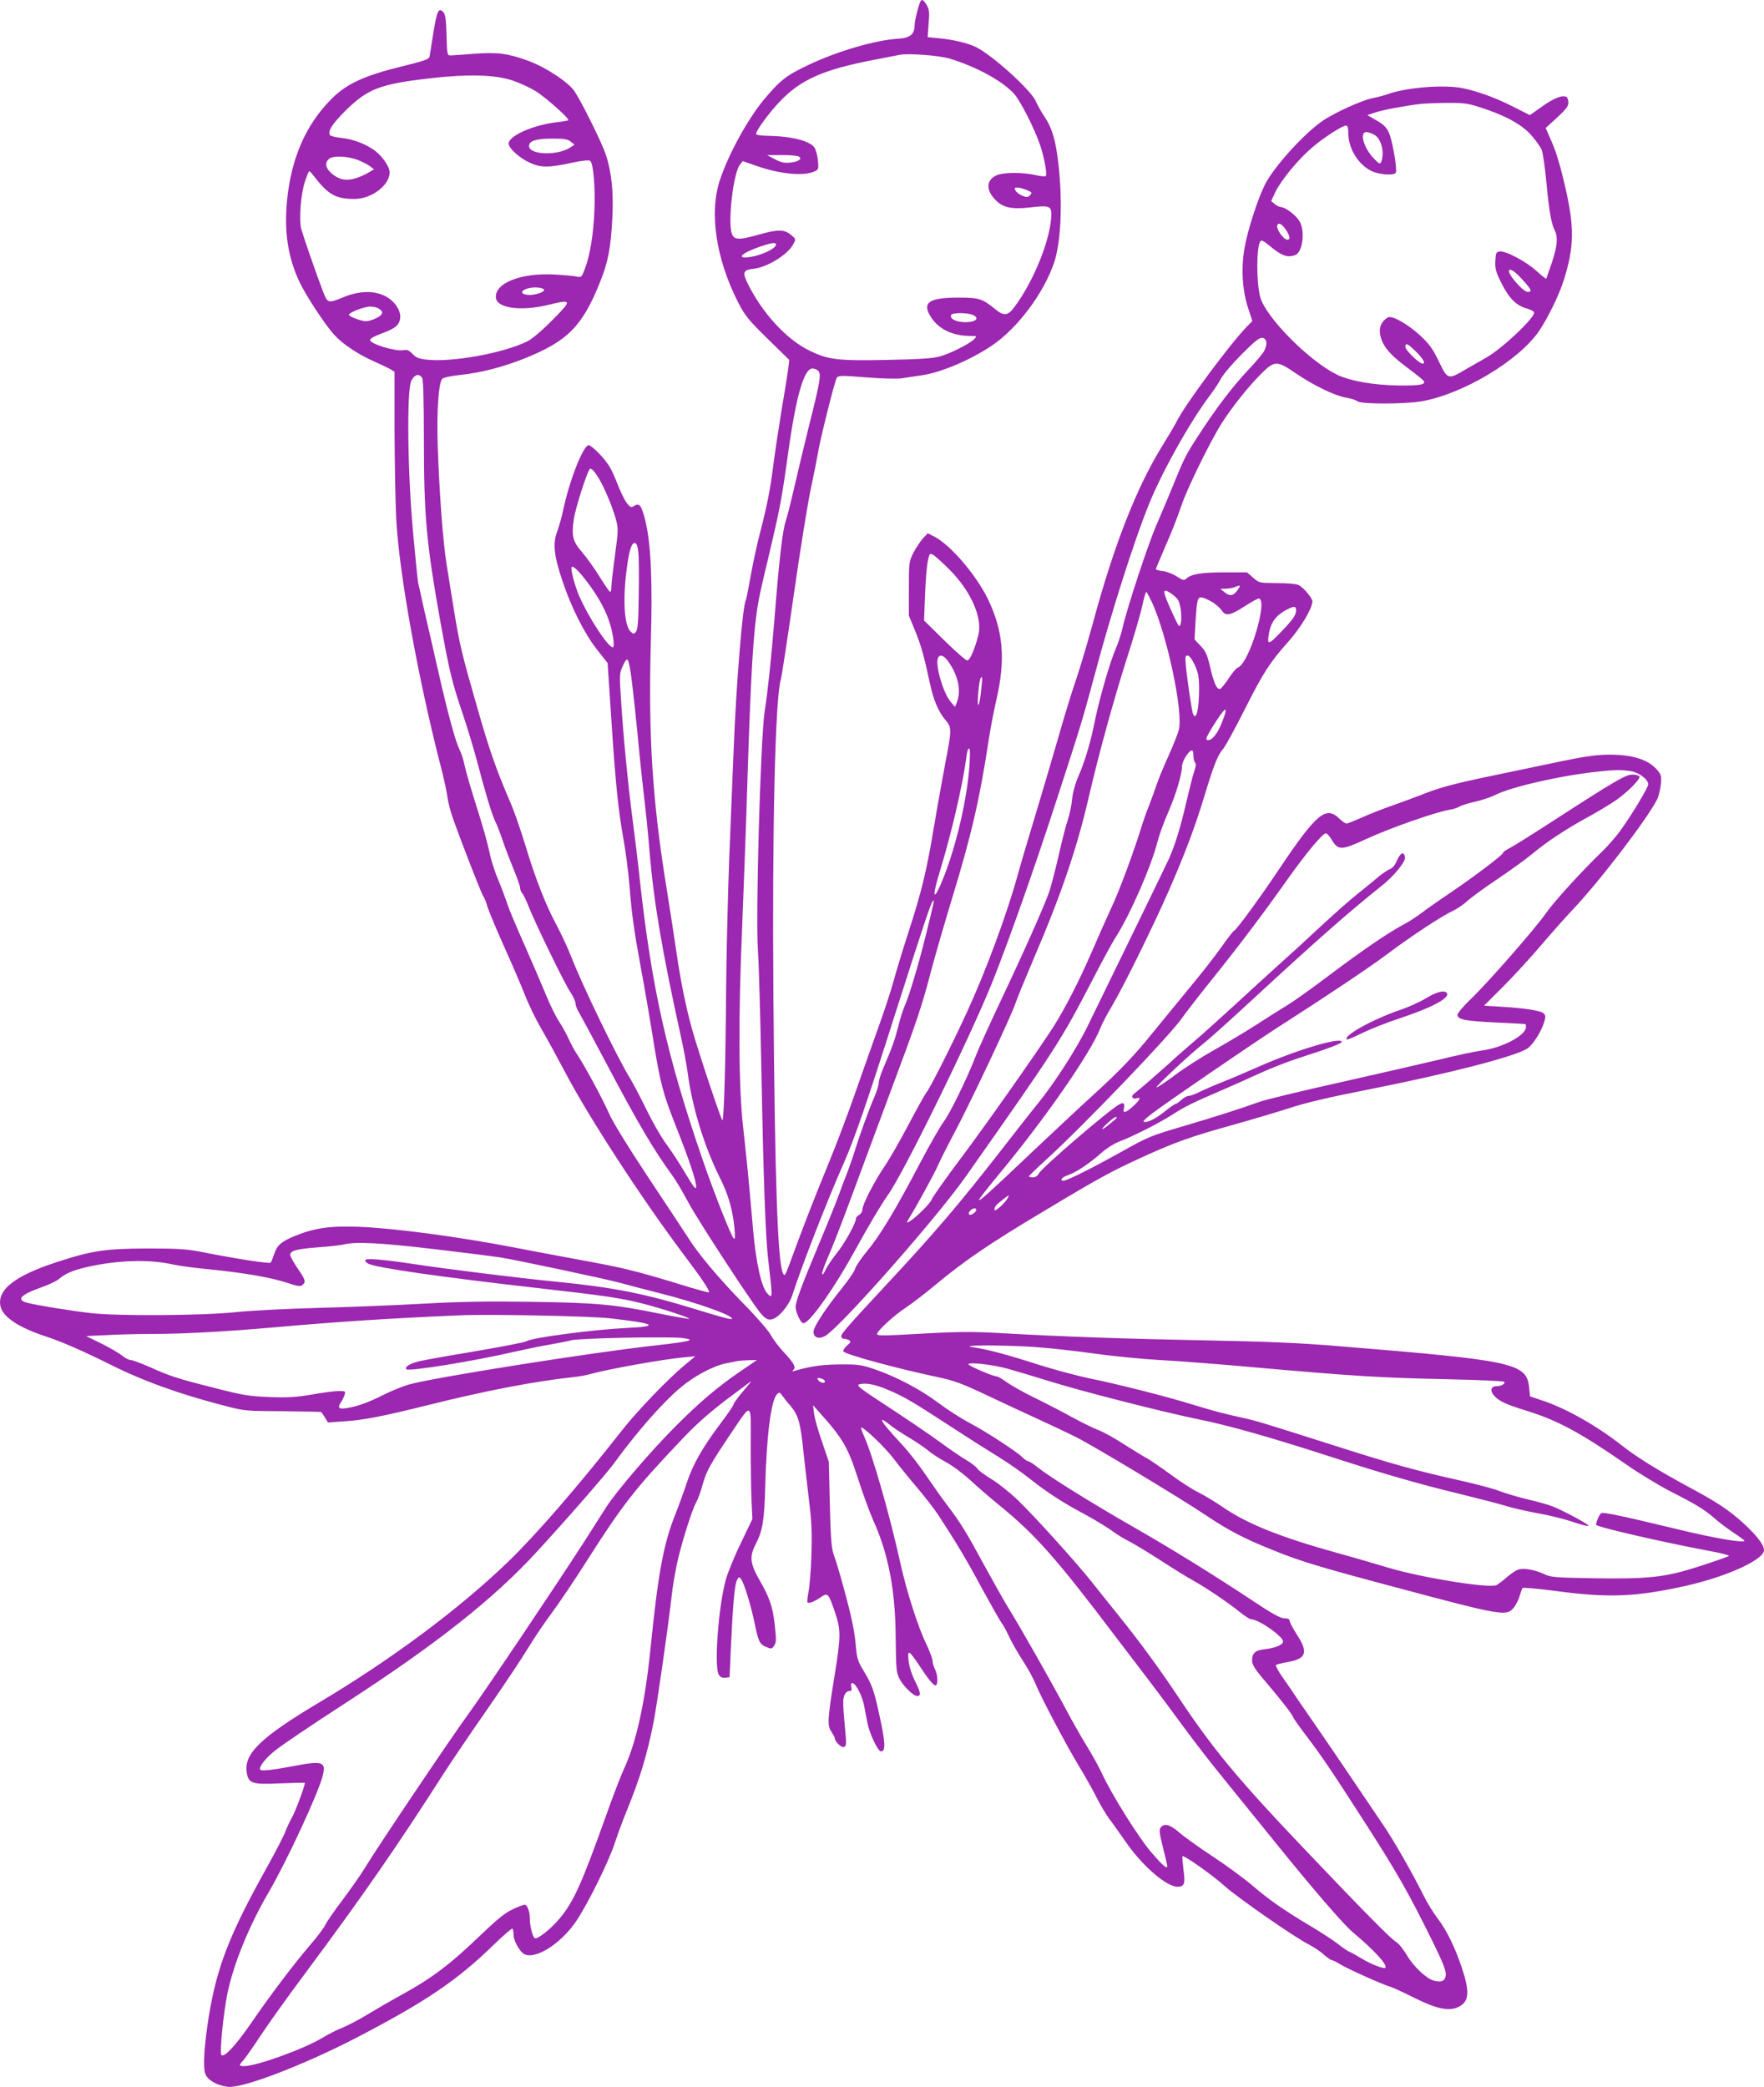 <?xml version="1.0" standalone="no"?>
<!DOCTYPE svg PUBLIC "-//W3C//DTD SVG 20010904//EN"
 "http://www.w3.org/TR/2001/REC-SVG-20010904/DTD/svg10.dtd">
<svg version="1.0" xmlns="http://www.w3.org/2000/svg"
 width="1082pt" height="1280pt" viewBox="0 0 1082 1280"
 preserveAspectRatio="xMidYMid meet">
<g transform="translate(0,1280) scale(0.1,-0.1)"
fill="#9c27b0" stroke="none">
<path d="M5647 12793 c-12 -20 -37 -120 -37 -149 0 -53 -28 -77 -96 -81 -143
-8 -379 -77 -559 -163 -132 -63 -168 -91 -267 -208 -100 -120 -218 -334 -272
-495 -67 -200 -25 -484 112 -752 41 -80 61 -105 179 -221 l134 -131 -6 -54
c-4 -30 -22 -144 -41 -254 -18 -110 -40 -256 -49 -325 -20 -159 -38 -252 -80
-415 -19 -71 -46 -195 -60 -274 -14 -80 -28 -148 -30 -151 -20 -32 -59 -512
-75 -915 -6 -148 -18 -448 -27 -665 -8 -217 -17 -573 -19 -790 -3 -455 -13
-820 -23 -820 -7 0 -146 416 -185 555 -38 135 -72 303 -96 470 -12 83 -39 258
-60 390 -88 536 -114 943 -98 1515 11 371 1 599 -32 740 -24 100 -37 118 -70
98 -19 -12 -24 -10 -45 17 -13 16 -41 73 -62 128 -31 79 -49 110 -96 163 -32
35 -67 64 -76 64 -33 0 -117 -212 -156 -395 -9 -44 -26 -104 -37 -133 -28 -74
-21 -147 31 -302 55 -166 137 -328 215 -426 l63 -80 22 -334 c26 -399 43 -569
76 -750 13 -74 29 -196 35 -270 16 -194 26 -268 70 -510 22 -118 56 -314 75
-435 45 -279 61 -341 142 -544 82 -208 123 -331 123 -367 0 -23 -13 -8 -65 79
-35 60 -89 142 -120 184 -31 42 -84 135 -119 207 -35 72 -80 158 -100 191 -82
134 -293 570 -363 750 -19 49 -59 135 -88 190 -68 126 -130 284 -194 496 -28
91 -67 204 -87 250 -90 209 -130 322 -205 584 -96 334 -110 392 -144 600 -14
88 -34 214 -45 280 -23 138 -46 455 -55 730 -7 211 5 390 28 412 8 8 53 18
111 24 121 12 261 48 391 100 266 106 357 198 465 468 50 123 67 211 76 397 8
157 -5 279 -39 383 -23 72 -146 319 -192 390 -39 58 -179 150 -290 190 -121
44 -188 52 -330 41 -66 -5 -130 -10 -141 -10 -21 0 -22 5 -25 125 -3 102 -7
127 -21 142 -28 28 -38 6 -60 -129 -10 -67 -21 -132 -23 -144 -4 -18 -28 -26
-177 -63 -224 -55 -332 -105 -424 -197 -159 -159 -249 -366 -274 -630 -17
-186 6 -340 75 -489 38 -82 154 -260 214 -327 51 -57 150 -123 251 -167 41
-18 85 -39 98 -47 l22 -14 0 -358 c1 -196 5 -438 10 -537 16 -333 136 -997
280 -1550 15 -60 31 -133 34 -161 4 -28 17 -82 30 -120 51 -146 176 -468 190
-489 8 -12 20 -41 26 -65 7 -24 52 -133 101 -242 49 -108 107 -244 129 -300
22 -57 67 -150 101 -208 34 -58 100 -179 148 -270 145 -275 466 -769 726
-1115 114 -151 161 -222 153 -230 -2 -2 -85 20 -183 51 -273 83 -344 100 -612
149 -137 25 -315 59 -398 75 -341 66 -741 119 -955 127 -178 7 -274 -8 -396
-58 -81 -34 -106 -57 -124 -114 -7 -22 -16 -44 -20 -48 -7 -8 -218 25 -425 66
-94 18 -143 21 -335 21 -252 -1 -335 -13 -544 -81 -267 -86 -378 -174 -352
-277 16 -64 114 -128 276 -181 95 -31 228 -89 391 -170 202 -102 435 -186 709
-256 122 -32 130 -32 357 -33 127 -1 233 -3 235 -6 2 -3 12 -18 22 -34 l18
-29 98 7 c118 7 235 30 525 102 349 87 648 144 880 169 33 3 83 12 110 20 113
31 440 89 565 101 l75 7 -65 -54 c-101 -83 -293 -283 -383 -398 -268 -342
-531 -645 -700 -808 -299 -288 -709 -594 -1151 -858 -370 -220 -474 -321 -452
-439 12 -63 34 -70 207 -62 82 3 149 5 149 3 0 -20 -57 -173 -79 -212 -15 -27
-33 -66 -40 -85 -6 -19 -58 -121 -116 -225 -229 -411 -305 -607 -355 -915 -28
-176 -36 -311 -20 -350 16 -37 72 -69 138 -77 89 -10 456 130 780 297 430 223
624 354 848 572 61 59 114 105 117 101 4 -3 7 -20 7 -37 0 -33 31 -92 58 -114
63 -49 231 54 329 201 71 107 195 358 233 472 18 55 53 150 78 210 78 192 122
337 161 535 21 107 91 594 111 775 6 55 21 142 32 194 24 115 93 335 118 378
10 17 28 65 39 106 23 85 46 126 171 312 136 201 126 207 125 -73 0 -130 2
-284 5 -342 l5 -105 -72 -150 c-40 -82 -81 -184 -92 -225 -45 -168 -71 -527
-43 -578 10 -17 21 -22 40 -20 l27 3 7 160 c13 282 24 410 38 434 12 24 13 24
27 5 18 -25 61 -165 83 -274 22 -107 30 -124 71 -140 28 -12 33 -12 45 5 16
22 17 34 5 140 -12 104 -32 161 -92 265 -58 101 -63 144 -25 218 45 88 54 146
60 367 8 303 36 520 72 555 14 14 17 13 32 -8 9 -13 31 -41 49 -61 50 -59 63
-103 82 -291 6 -58 21 -184 32 -280 18 -142 20 -207 16 -345 -3 -93 -11 -196
-18 -228 -6 -31 -9 -60 -6 -63 8 -9 41 4 81 31 44 30 47 26 87 -90 37 -109 37
-148 0 -378 -45 -278 -48 -319 -22 -355 11 -17 21 -34 21 -40 0 -21 41 -61 57
-55 13 5 15 18 9 82 -17 185 -17 207 -7 234 6 16 18 27 29 27 15 0 18 5 14 26
-4 20 -1 25 9 22 22 -7 57 -78 69 -136 5 -28 15 -76 20 -105 13 -68 65 -177
84 -177 31 0 27 58 -16 250 -28 126 -41 162 -90 243 -38 62 -42 76 -50 169 -9
94 -31 192 -93 413 -14 50 -33 110 -42 135 -13 36 -18 98 -23 305 l-6 260 -42
124 c-24 68 -46 146 -49 174 l-6 50 39 -44 c143 -159 175 -214 236 -404 28
-88 71 -205 95 -260 93 -206 135 -427 137 -720 2 -193 4 -213 24 -251 23 -44
84 -104 107 -104 26 0 24 17 -11 88 -22 44 -37 92 -41 128 -8 72 1 68 69 -34
60 -91 88 -123 99 -116 14 8 10 66 -6 98 -8 15 -15 39 -15 51 0 13 -18 61 -40
107 -48 98 -118 317 -154 478 -68 308 -172 672 -226 793 -12 27 -20 50 -18 52
10 10 147 -120 201 -192 34 -45 100 -126 146 -180 46 -54 102 -127 126 -163
114 -175 171 -270 265 -445 57 -104 112 -201 122 -215 11 -14 32 -52 47 -85
15 -33 53 -100 85 -149 32 -49 66 -112 77 -140 30 -76 182 -365 264 -501 40
-66 91 -156 113 -201 22 -44 56 -100 74 -125 19 -24 62 -85 96 -134 103 -152
255 -285 325 -285 42 0 48 19 36 105 -5 42 -8 79 -6 82 9 8 184 -115 259 -183
79 -71 430 -315 516 -358 29 -15 70 -42 91 -61 21 -19 44 -35 50 -35 6 0 30
-12 52 -26 42 -26 264 -126 309 -138 14 -4 79 -34 145 -67 138 -69 215 -85
273 -55 64 33 68 91 18 241 -43 128 -95 233 -151 305 -23 30 -62 93 -85 140
-68 136 -176 325 -239 419 -130 193 -399 590 -439 646 -23 33 -65 94 -93 135
-27 41 -70 104 -95 139 -25 35 -41 67 -37 71 4 4 37 12 72 18 114 20 127 59
56 168 -24 38 -45 76 -45 85 0 10 -10 15 -32 15 -25 1 -73 27 -190 105 -252
167 -498 319 -741 458 -253 145 -507 303 -581 362 -27 22 -54 39 -61 39 -6 0
-20 10 -31 21 -29 32 -230 163 -330 215 -49 26 -132 79 -184 118 -111 84 -259
162 -391 208 -86 29 -104 32 -214 31 -107 0 -182 -11 -280 -39 -16 -5 -18 -4
-8 6 16 18 3 41 -64 113 -29 32 -63 77 -75 100 -11 23 -86 110 -167 192 -155
159 -282 310 -346 414 -22 34 -132 201 -244 369 -120 181 -216 338 -235 383
-36 84 -153 300 -198 366 -15 23 -37 64 -49 90 -11 26 -38 76 -60 109 -22 34
-59 110 -83 170 -25 60 -83 196 -130 302 -48 107 -94 217 -103 245 -9 29 -33
93 -54 144 -22 51 -46 125 -54 165 -18 82 -37 150 -101 353 -24 77 -49 165
-55 195 -6 30 -19 71 -29 90 -26 52 -72 220 -129 471 -28 123 -67 294 -87 379
-19 85 -37 165 -39 176 -3 12 -17 149 -31 305 -34 366 -40 869 -12 932 19 41
50 50 68 18 6 -13 10 -146 10 -364 0 -481 15 -645 100 -1123 57 -314 72 -377
139 -574 27 -80 65 -206 85 -280 49 -189 94 -338 112 -373 9 -16 31 -73 49
-126 18 -53 50 -134 69 -181 20 -47 36 -94 36 -104 0 -11 6 -27 14 -35 8 -9
26 -47 41 -86 41 -103 218 -467 254 -520 17 -25 31 -56 31 -68 0 -12 10 -38
22 -57 11 -19 82 -150 156 -290 206 -390 300 -550 422 -717 17 -23 59 -95 94
-160 55 -103 376 -595 438 -672 37 -46 59 -53 96 -31 39 24 87 89 102 138 50
158 214 581 311 799 71 160 143 370 335 973 160 502 203 630 216 645 11 12 10
5 -42 -205 -45 -182 -103 -377 -131 -439 -11 -25 -29 -82 -40 -128 -20 -79
-35 -122 -93 -258 -14 -33 -26 -71 -26 -85 0 -14 -12 -52 -26 -85 -33 -76 -88
-226 -120 -330 -14 -44 -34 -102 -45 -130 -11 -27 -34 -88 -51 -135 -17 -47
-72 -184 -123 -305 -108 -258 -145 -357 -145 -391 0 -14 9 -43 20 -65 18 -33
23 -38 39 -29 46 24 185 224 297 427 95 173 168 295 209 353 98 136 511 980
644 1313 96 240 259 701 389 1102 150 461 162 499 236 775 101 379 239 813
331 1042 81 203 260 521 380 678 23 30 52 75 65 99 12 24 69 91 126 148 80 80
109 104 127 101 28 -4 33 -37 12 -79 -10 -18 -54 -71 -99 -118 -95 -101 -193
-229 -302 -397 -80 -122 -89 -140 -162 -319 -22 -55 -65 -156 -95 -226 -53
-120 -181 -507 -212 -641 -8 -36 -26 -91 -40 -123 -34 -76 -100 -304 -126
-430 -27 -139 -63 -261 -103 -352 -21 -49 -36 -103 -40 -144 -3 -37 -15 -92
-25 -122 -11 -31 -36 -128 -56 -217 -20 -88 -47 -191 -59 -228 -31 -88 -149
-355 -302 -678 -68 -144 -134 -290 -147 -325 -50 -131 -158 -353 -196 -404
-22 -29 -88 -144 -147 -256 -147 -281 -244 -443 -324 -539 -37 -45 -70 -94
-74 -108 -3 -15 -40 -70 -82 -122 -100 -124 -174 -237 -174 -266 0 -38 34 -49
75 -24 98 61 680 721 858 974 557 791 583 832 773 1197 62 121 129 244 149
274 88 138 218 436 255 584 11 42 40 123 66 181 46 106 84 231 84 280 0 29 37
91 58 98 8 2 12 -8 12 -30 0 -19 5 -39 10 -44 7 -7 6 -23 -4 -51 -8 -22 -30
-110 -50 -195 -36 -155 -66 -252 -104 -340 -18 -40 -251 -519 -498 -1025 -71
-146 -206 -355 -311 -484 -38 -46 -137 -173 -221 -281 -259 -333 -407 -506
-707 -828 -240 -258 -275 -298 -275 -315 0 -8 8 -15 18 -15 9 0 23 -4 31 -9
11 -7 9 -14 -14 -33 -16 -14 -25 -30 -22 -35 12 -19 324 -104 575 -157 106
-23 149 -38 305 -112 100 -47 245 -115 322 -150 77 -35 176 -82 220 -104 101
-49 653 -382 800 -481 137 -92 234 -143 406 -212 177 -72 287 -105 764 -232
647 -173 674 -177 719 -125 14 17 31 50 37 73 7 23 15 45 18 49 4 4 94 -4 201
-18 328 -44 495 -37 804 32 251 57 476 160 476 218 0 32 -44 90 -125 164 -86
79 -164 131 -325 217 -191 103 -331 189 -422 261 -151 119 -339 226 -483 274
l-80 27 -6 57 c-16 147 -97 164 -1169 251 -237 20 -434 28 -795 35 -507 10
-896 23 -1260 44 -211 12 -278 11 -642 -10 -103 -5 -133 -4 -133 5 0 20 105
116 180 165 37 25 117 86 178 137 175 146 330 252 655 446 353 212 423 250
616 338 202 92 299 126 547 195 119 33 279 81 354 105 92 31 245 67 465 110
511 101 910 204 992 254 34 22 86 102 105 164 9 31 9 40 -3 52 -17 17 -109 32
-255 41 l-111 7 116 116 c64 64 170 179 235 256 66 77 152 174 191 215 164
172 458 556 520 679 9 19 19 60 22 90 5 51 3 60 -22 89 -54 65 -156 96 -305
94 -71 -1 -150 -12 -310 -46 -118 -25 -321 -67 -450 -94 -166 -35 -267 -62
-345 -92 -60 -24 -157 -59 -215 -80 -58 -20 -142 -53 -186 -73 -45 -20 -87
-37 -95 -37 -7 0 -28 14 -45 31 -81 79 -140 29 -365 -306 -120 -180 -265 -378
-280 -383 -5 -2 -42 -49 -81 -105 -39 -55 -126 -166 -193 -246 -66 -81 -166
-202 -222 -271 -117 -145 -200 -232 -373 -390 -69 -62 -235 -218 -370 -345
-275 -261 -319 -300 -325 -293 -3 2 55 76 128 164 281 339 559 740 617 891 10
26 42 86 70 133 64 106 254 490 350 710 98 224 162 393 221 590 57 187 78 239
114 281 13 17 72 123 129 237 116 230 155 290 270 419 75 84 146 203 146 245
0 20 -53 84 -84 100 -12 7 -69 12 -132 12 -110 1 -111 1 -148 34 l-37 32 -137
0 c-140 0 -204 -10 -234 -37 -16 -14 -21 -13 -60 12 -23 15 -61 30 -85 33 -24
2 -43 8 -43 12 0 3 27 68 60 144 34 76 77 186 96 244 35 105 178 397 250 510
61 95 155 213 230 290 92 93 103 94 223 12 110 -75 242 -138 309 -149 28 -4
59 -14 68 -22 23 -18 288 -18 394 0 255 45 597 250 721 432 55 82 123 221 152
314 63 202 65 319 8 568 -26 114 -54 211 -80 270 l-40 92 69 63 c55 51 70 70
70 92 0 16 -5 32 -11 35 -23 15 -81 -8 -151 -59 l-74 -52 -105 53 c-107 54
-214 93 -307 112 -112 23 -341 5 -452 -34 -25 -9 -70 -21 -100 -27 -62 -11
-234 -89 -307 -139 -113 -77 -300 -283 -354 -391 -44 -88 -106 -278 -125 -388
-22 -126 -14 -262 22 -370 l26 -79 -31 -31 c-99 -100 -377 -474 -431 -580 -12
-25 -51 -90 -85 -145 -161 -258 -300 -611 -431 -1095 -31 -113 -76 -266 -101
-340 -26 -74 -79 -247 -118 -385 -40 -137 -102 -349 -139 -470 -37 -121 -85
-283 -106 -360 -65 -234 -195 -585 -308 -830 -88 -192 -221 -456 -247 -491
-13 -17 -64 -109 -114 -204 -50 -94 -114 -207 -143 -249 -64 -94 -138 -237
-138 -268 0 -12 -9 -27 -20 -33 -11 -6 -20 -17 -20 -24 0 -27 -70 -153 -119
-213 -28 -35 -58 -80 -67 -100 -9 -21 -18 -32 -21 -26 -2 7 12 50 32 95 21 46
78 191 127 323 49 132 160 431 247 665 181 484 203 550 265 786 25 94 82 290
126 435 118 385 170 610 225 974 9 61 30 171 47 245 57 247 42 420 -52 616
-72 148 -230 333 -330 384 l-39 20 -30 -32 c-16 -18 -42 -57 -58 -87 -27 -55
-28 -60 -28 -221 l0 -165 39 -95 c37 -91 54 -153 91 -325 20 -96 54 -175 95
-221 38 -44 38 -60 0 -255 -16 -85 -48 -261 -70 -392 -46 -278 -76 -402 -160
-661 -34 -104 -74 -237 -90 -296 -16 -59 -59 -190 -96 -291 -36 -101 -100
-281 -141 -399 -41 -118 -115 -314 -165 -435 -87 -211 -164 -411 -232 -598
-31 -83 -33 -86 -44 -63 -32 72 -49 565 -58 1699 -8 1030 11 1833 46 1942 5
17 41 253 80 525 39 272 86 564 105 650 18 85 36 175 40 200 11 77 106 458
118 474 11 14 30 14 177 2 99 -8 187 -10 220 -6 30 5 87 13 127 19 118 18 293
92 426 181 157 105 319 321 383 510 46 138 54 414 19 661 -16 111 -39 177 -83
241 -17 25 -38 64 -48 86 -26 66 -268 285 -369 334 -47 23 -143 46 -222 53
l-73 7 6 83 c6 70 4 87 -12 114 -18 31 -29 38 -37 24z m173 -351 c163 -48 329
-138 401 -218 39 -45 125 -213 159 -314 24 -71 44 -176 35 -189 -2 -5 -31 -2
-62 5 -76 18 -195 18 -238 0 -65 -27 -70 -89 -11 -150 46 -49 98 -61 215 -48
127 15 135 10 128 -72 -13 -148 -111 -385 -222 -535 -42 -58 -66 -61 -118 -19
-80 66 -100 73 -227 73 -178 0 -223 -28 -175 -111 47 -80 134 -124 247 -124
40 0 41 -1 24 -19 -26 -28 -144 -88 -212 -107 -45 -12 -122 -17 -320 -21 -309
-6 -363 0 -483 59 -139 69 -288 231 -377 414 -32 65 -25 79 41 86 83 10 209
88 241 151 16 30 16 32 -10 53 -44 39 -83 39 -206 4 -119 -33 -146 -32 -161 7
-26 70 9 374 50 424 l17 21 89 -31 c149 -51 295 -63 358 -29 17 9 19 17 14 65
-3 30 -13 65 -21 78 -25 38 -131 67 -256 71 -81 2 -104 5 -102 16 6 26 78 124
142 192 129 137 267 199 585 260 72 14 141 27 155 30 53 10 236 -4 300 -22z
m-2675 -136 c44 -15 107 -44 139 -64 59 -35 211 -171 202 -179 -2 -3 -39 -9
-82 -14 -139 -18 -284 -83 -284 -129 0 -29 66 -89 128 -117 68 -32 117 -32
255 -2 76 16 111 19 118 12 19 -19 31 -165 25 -303 -6 -147 -26 -272 -58 -357
-20 -53 -21 -55 -52 -49 -17 4 -74 9 -127 12 -210 14 -378 -52 -367 -143 7
-64 157 -83 324 -42 143 35 145 30 24 -92 -66 -67 -124 -116 -155 -132 -146
-73 -469 -131 -622 -112 -44 5 -63 13 -83 35 -20 21 -33 27 -53 23 -50 -10
-207 38 -207 62 0 8 25 23 56 34 85 32 109 47 122 75 17 38 3 85 -38 126 -68
68 -185 78 -307 26 -90 -37 -94 -36 -122 37 -39 101 -121 339 -133 382 -15 59
-3 218 23 293 11 34 23 62 26 62 3 0 15 -12 26 -27 91 -118 136 -143 252 -143
104 0 215 84 215 163 0 38 -53 111 -106 144 -62 39 -124 60 -196 68 -32 4 -60
11 -64 16 -15 24 13 68 94 149 136 135 212 165 522 200 233 27 398 22 505 -14z
m5927 -162 c153 -48 257 -104 316 -168 29 -32 59 -74 68 -94 8 -19 21 -109 29
-199 17 -177 30 -253 51 -295 21 -42 17 -94 -17 -198 -18 -52 -33 -97 -35 -99
-2 -2 -28 19 -59 47 -63 58 -190 125 -226 120 -22 -3 -24 -9 -27 -58 -2 -49 3
-67 38 -137 46 -93 92 -138 156 -155 24 -7 44 -18 44 -25 0 -36 -197 -221
-292 -275 -32 -18 -91 -52 -131 -75 -105 -62 -108 -61 -161 50 -37 77 -57 105
-113 158 -79 73 -177 128 -201 112 -38 -23 -54 -59 -47 -101 11 -68 55 -123
161 -202 55 -41 102 -79 106 -85 16 -23 -18 -30 -150 -29 -159 2 -305 28 -386
69 -173 87 -433 352 -466 473 -24 91 -24 303 0 341 6 11 19 6 57 -26 74 -62
111 -75 158 -57 46 18 62 149 25 209 -22 36 -87 85 -112 85 -9 0 -26 8 -38 18
l-23 19 25 54 c35 73 142 203 227 275 71 61 185 134 208 134 9 0 13 -15 13
-43 0 -97 60 -196 143 -236 48 -23 143 -29 149 -9 9 25 -23 203 -43 245 -16
34 -35 52 -77 75 l-55 32 51 17 c45 15 178 40 277 52 17 2 85 5 152 6 106 1
133 -2 205 -25z m-641 -171 c42 -25 63 -109 41 -166 -7 -15 -12 -13 -44 20
-63 64 -91 163 -47 163 11 0 34 -8 50 -17z m-4930 -42 l23 -18 -27 -18 c-79
-51 -252 -45 -252 10 0 31 42 45 141 45 75 0 96 -3 115 -19z m1399 -91 c23
-14 -1 -31 -52 -37 -35 -4 -55 0 -94 20 l-49 26 90 0 c50 1 97 -4 105 -9z
m-2708 -20 c29 -11 64 -29 77 -39 l25 -19 -35 -21 c-19 -12 -55 -28 -81 -35
-57 -18 -105 -6 -149 35 -32 30 -37 60 -13 83 22 23 112 20 176 -4z m4105
-185 c34 -14 35 -17 21 -32 -14 -14 -21 -14 -48 -3 -17 7 -35 21 -41 31 -8 16
-6 19 11 19 11 0 37 -7 57 -15z m1591 -245 c25 -37 28 -60 9 -60 -25 0 -74 71
-62 91 10 16 28 5 53 -31z m-3128 -89 c0 -25 -89 -67 -160 -77 -87 -12 -56 22
60 63 70 24 100 29 100 14z m4584 -222 c50 -56 56 -69 27 -69 -30 0 -130 117
-114 133 10 11 39 -11 87 -64z m-6007 -56 c5 -15 -63 -36 -101 -31 -71 8 -18
49 58 45 22 -1 41 -7 43 -14z m-1018 -113 c36 -19 33 -39 -9 -60 -22 -11 -51
-20 -64 -20 -30 0 -106 29 -106 40 0 13 93 49 128 50 18 0 41 -4 51 -10z
m3645 -40 c37 -14 32 -36 -9 -43 -68 -11 -138 14 -120 43 8 13 95 13 129 0z
m2714 -219 c51 -49 69 -81 48 -81 -21 0 -106 83 -106 103 0 26 14 21 58 -22z
m-3658 -126 c18 -21 9 -72 -55 -325 -29 -118 -70 -287 -90 -375 -20 -88 -44
-185 -54 -215 -21 -61 -41 -232 -71 -610 -20 -244 -40 -436 -60 -565 -25 -166
-56 -1250 -41 -1465 6 -85 15 -414 21 -730 12 -639 25 -1019 41 -1155 29 -248
29 -253 -4 -217 -37 40 -68 181 -87 382 -5 63 -17 189 -25 280 -8 91 -25 253
-37 360 -28 253 -30 672 -5 1245 9 226 24 626 32 890 21 661 36 906 66 1080 5
33 32 153 60 267 70 295 84 368 119 619 50 370 100 549 153 549 14 0 30 -7 37
-15z m-1301 -750 c23 -50 48 -121 58 -156 16 -62 16 -71 -5 -225 -12 -88 -22
-175 -22 -192 0 -18 -3 -32 -7 -32 -5 1 -33 42 -65 93 -31 51 -79 117 -106
149 -59 67 -68 101 -52 206 10 66 74 268 96 304 12 20 60 -48 103 -147z m196
-358 c4 -29 5 -148 3 -263 -2 -162 -6 -215 -17 -228 -13 -15 -15 -15 -32 0
-40 36 -50 195 -25 384 16 119 29 160 50 160 10 0 17 -16 21 -53z m1910 -111
c130 -130 203 -296 176 -400 -22 -88 -52 -156 -68 -156 -9 0 -72 55 -141 123
l-124 122 6 157 c3 86 11 180 17 207 10 48 12 50 32 39 12 -6 58 -48 102 -92z
m-2215 -86 c92 -124 140 -234 153 -347 3 -24 1 -43 -3 -43 -30 0 -150 183
-208 317 -28 66 -53 163 -46 175 8 13 47 -25 104 -102z m3980 -40 c-25 -35
-48 -38 -81 -10 l-24 19 35 1 c19 1 44 5 55 10 34 15 37 11 15 -20z m-407 -19
c15 -10 34 -27 41 -37 18 -25 28 -112 18 -148 -7 -27 -10 -24 -50 63 -64 140
-66 160 -9 122z m-114 -61 c93 -209 189 -667 162 -775 -6 -24 -35 -96 -64
-161 -30 -66 -62 -144 -72 -174 -10 -30 -31 -89 -47 -130 -17 -41 -38 -102
-48 -135 -42 -138 -134 -388 -182 -489 -28 -60 -82 -182 -120 -270 -80 -185
-168 -356 -242 -471 -115 -176 -408 -592 -564 -800 -91 -121 -171 -234 -178
-252 -12 -28 -100 -114 -141 -137 -13 -7 -12 -2 4 25 51 83 158 279 177 324
12 28 57 118 101 200 102 193 347 712 375 796 12 35 62 156 110 269 168 391
266 678 339 995 61 264 154 600 234 851 41 126 82 268 93 317 10 48 21 87 25
87 3 0 20 -32 38 -70z m372 5 c21 -14 46 -37 55 -51 23 -34 52 -28 143 31 39
25 76 45 81 45 62 0 -58 -402 -128 -424 -9 -3 -34 -33 -55 -65 -21 -33 -45
-62 -52 -65 -20 -7 -38 31 -60 124 -21 90 -28 106 -68 147 l-30 32 6 108 c9
143 13 156 44 148 14 -3 42 -17 64 -30z m509 -49 c0 -28 -23 -60 -99 -138 -72
-75 -81 -75 -67 1 12 66 44 108 106 141 47 25 60 25 60 -4z m-2137 -308 c63
-85 85 -181 56 -255 l-11 -28 -29 34 c-44 54 -93 221 -76 265 10 25 34 19 60
-16z m1515 -25 c22 -49 27 -72 27 -148 0 -127 -19 -202 -38 -150 -7 17 -33
195 -43 288 -5 59 -4 67 10 67 11 0 27 -21 44 -57z m-3454 -89 c8 -60 24 -208
36 -329 11 -121 29 -294 40 -385 11 -91 27 -248 35 -350 25 -300 77 -606 188
-1110 19 -85 40 -195 46 -245 27 -205 102 -447 195 -634 53 -104 80 -198 91
-311 5 -57 4 -72 -5 -64 -16 16 -118 273 -188 476 -220 638 -314 1057 -387
1718 -13 124 -34 293 -45 376 -27 205 -57 512 -70 721 -11 166 -11 174 10 219
13 31 24 44 30 38 6 -6 17 -59 24 -120z m2143 -77 c-5 -49 -13 -85 -17 -80 -8
9 5 146 15 164 12 18 12 6 2 -84z m1479 -185 c-28 -73 -64 -116 -90 -110 -13
2 -7 18 30 78 81 131 104 143 60 32z m-1549 -260 c-14 -205 -77 -482 -157
-687 -64 -163 -79 -141 -24 35 70 231 135 509 160 685 3 28 8 53 11 58 13 22
15 -3 10 -91z m4056 -41 c51 -8 107 -51 107 -81 0 -18 -96 -179 -167 -278 -26
-37 -77 -96 -114 -132 -128 -123 -297 -309 -345 -378 -64 -93 -356 -426 -461
-527 -46 -44 -83 -88 -83 -98 0 -29 45 -38 235 -47 99 -5 181 -9 183 -10 1 0
2 -8 2 -18 0 -50 -139 -125 -265 -143 -44 -6 -159 -30 -255 -54 -96 -23 -371
-86 -610 -140 -239 -53 -466 -108 -505 -122 -115 -41 -270 -91 -450 -144 -224
-66 -226 -67 -400 -164 -191 -106 -330 -175 -351 -175 -28 0 -10 22 30 35 49
17 132 73 200 134 31 28 77 57 109 70 80 29 251 116 330 167 70 46 127 74 307
151 58 25 159 70 224 100 66 30 174 73 240 94 189 61 266 90 266 100 0 33
-273 -48 -498 -147 -68 -30 -168 -73 -223 -95 -55 -21 -123 -51 -149 -64 -27
-14 -58 -25 -68 -25 -11 0 -31 -11 -46 -25 -15 -14 -31 -25 -36 -25 -5 0 -36
-22 -70 -49 -56 -45 -113 -71 -126 -58 -3 3 21 25 53 49 86 66 595 414 760
521 315 202 564 368 683 457 150 112 333 233 401 264 27 13 68 41 92 63 24 22
107 82 183 133 76 51 173 121 214 155 90 75 208 153 350 230 58 32 132 77 165
100 76 54 149 130 141 144 -4 6 -23 11 -43 11 -41 0 -100 -34 -473 -275 -129
-84 -254 -162 -277 -174 -24 -12 -43 -25 -43 -30 0 -12 -169 -140 -320 -243
-69 -46 -150 -103 -180 -126 -30 -23 -81 -56 -112 -72 -94 -50 -252 -158 -450
-307 -103 -78 -222 -163 -265 -189 -43 -26 -132 -82 -198 -125 -66 -42 -178
-109 -250 -149 -71 -40 -179 -108 -238 -153 -59 -44 -110 -77 -113 -75 -6 6
206 204 281 263 31 24 159 138 283 253 419 387 618 562 822 724 72 58 142 144
138 171 -6 38 -27 30 -48 -17 -13 -31 -28 -50 -46 -56 -14 -6 -47 -28 -73 -50
-25 -22 -80 -66 -121 -99 -41 -32 -142 -121 -224 -197 -82 -77 -199 -184 -260
-238 -61 -55 -185 -168 -276 -252 -91 -83 -196 -178 -234 -210 -39 -33 -115
-99 -169 -149 -85 -76 -145 -128 -215 -186 -17 -14 -4 -31 19 -24 31 10 22
-10 -21 -49 -47 -42 -65 -46 -56 -12 7 30 -2 38 -28 24 -62 -33 -473 -386
-494 -424 -8 -16 -22 -24 -38 -24 -14 0 -24 4 -22 8 2 4 48 49 103 99 219 198
768 770 835 870 18 26 101 134 185 238 170 212 309 396 469 622 112 157 209
273 229 273 7 0 24 -20 39 -45 37 -60 59 -59 206 9 147 68 426 166 516 181 21
3 48 12 60 20 12 7 54 20 95 29 40 9 94 27 120 40 100 51 406 121 638 145 103
11 139 11 196 2z m-3153 -2125 c0 -2 -20 -20 -45 -40 -54 -45 -60 -37 -8 10
33 30 53 42 53 30z m-669 -493 c-16 -31 -81 -88 -81 -72 0 19 9 30 50 62 41
32 44 32 31 10z m-193 -75 c-6 -16 -36 -34 -44 -25 -9 9 15 37 33 37 8 0 13
-5 11 -12z m-3323 -238 c187 -22 367 -45 400 -50 110 -18 633 -129 732 -155
54 -15 175 -46 268 -70 212 -54 425 -130 425 -151 0 -9 -53 5 -225 58 -312 96
-505 134 -850 168 -228 22 -684 79 -887 110 -179 27 -288 36 -288 22 0 -6 8
-16 19 -21 46 -25 450 -83 1051 -151 382 -43 500 -60 625 -92 108 -27 298 -88
292 -95 -3 -2 -83 12 -179 31 -278 57 -383 67 -788 73 -270 4 -440 1 -655 -11
-159 -9 -450 -21 -645 -26 -195 -5 -429 -17 -520 -27 -208 -21 -723 -24 -885
-5 -126 15 -332 48 -387 63 -71 18 -43 49 86 95 43 15 90 37 105 49 42 36 85
54 173 75 188 43 382 49 529 16 35 -8 137 -22 226 -30 209 -21 372 -49 473
-82 65 -22 83 -24 95 -14 23 19 19 32 -30 103 -25 37 -45 73 -45 81 0 27 39
37 168 47 70 5 143 13 162 18 71 18 224 10 555 -29z m1075 -424 c279 -31 313
-50 108 -59 -204 -10 -581 -59 -617 -81 -12 -8 -160 -36 -373 -72 -117 -19
-243 -42 -280 -50 -62 -14 -99 -36 -85 -51 15 -14 413 50 654 106 71 16 172
37 226 46 53 9 112 21 130 26 40 13 602 24 682 14 90 -11 52 -21 -161 -45
-407 -45 -1381 -200 -1519 -241 -38 -11 -105 -39 -150 -61 -94 -48 -167 -74
-230 -83 -49 -8 -57 3 -31 40 7 11 16 30 20 43 7 20 4 22 -35 22 -23 0 -96 -9
-163 -21 -98 -17 -147 -20 -261 -16 -126 5 -161 10 -340 56 -226 57 -273 72
-401 130 -51 22 -101 41 -112 41 -11 0 -35 12 -53 27 -18 15 -75 48 -127 74
l-94 46 129 6 c70 4 196 7 278 7 183 0 447 14 741 40 408 36 718 56 1139 74
188 8 796 -4 925 -18z m2605 -176 c88 -6 252 -24 365 -40 113 -16 295 -34 405
-40 110 -6 346 -24 525 -40 665 -59 819 -69 1252 -78 179 -4 330 -11 334 -15
11 -10 -15 -27 -42 -27 -37 0 -47 -23 -23 -54 28 -36 72 -57 209 -99 188 -59
326 -134 606 -328 77 -54 201 -129 275 -167 159 -81 199 -106 265 -162 26 -24
79 -63 116 -88 38 -25 68 -47 68 -50 0 -16 -187 16 -405 69 -336 81 -461 108
-473 100 -11 -6 -32 -54 -32 -71 0 -13 403 -106 697 -161 67 -12 120 -26 118
-30 -3 -4 -83 -32 -178 -63 -214 -69 -311 -80 -666 -74 -225 4 -250 6 -291 26
-54 25 -119 37 -154 28 -14 -3 -46 -24 -71 -46 -25 -22 -55 -44 -65 -50 -42
-22 -454 44 -659 105 -80 24 -227 67 -326 94 -341 95 -541 175 -690 276 -49
34 -119 76 -155 94 -36 17 -113 67 -172 111 -59 43 -122 86 -140 96 -18 9 -81
48 -140 85 -58 38 -130 78 -160 89 -29 11 -102 47 -163 80 -60 33 -164 87
-230 119 -66 32 -142 75 -170 95 -27 20 -56 36 -63 36 -22 0 -172 65 -172 74
0 15 149 -2 240 -27 47 -13 168 -49 270 -81 210 -64 661 -179 885 -226 212
-43 454 -112 880 -250 267 -86 492 -151 715 -205 129 -32 271 -68 315 -82 44
-13 132 -33 195 -44 63 -11 155 -34 203 -50 49 -17 93 -29 100 -26 12 4 -142
88 -216 118 -27 11 -97 31 -155 44 -59 14 -135 37 -170 50 -34 14 -142 43
-240 65 -278 62 -413 99 -807 225 -403 128 -451 143 -530 160 -126 28 -172 40
-300 79 -164 51 -470 129 -645 164 -80 17 -221 55 -315 85 -189 61 -310 93
-400 106 -91 13 179 14 380 1z m-1806 -151 c-136 -93 -247 -187 -389 -329
-148 -147 -368 -403 -430 -500 -26 -41 -88 -137 -136 -213 -174 -270 -600
-904 -707 -1052 -110 -150 -570 -834 -641 -953 -21 -35 -81 -120 -132 -189
-52 -68 -101 -139 -108 -156 -8 -18 -51 -75 -96 -127 -97 -113 -244 -307 -363
-481 -92 -133 -162 -208 -179 -191 -12 12 12 255 37 378 37 179 132 414 254
622 113 195 304 606 331 715 21 83 -2 91 -175 58 -137 -26 -203 -33 -209 -23
-10 16 33 71 91 117 52 41 226 158 445 300 544 353 895 630 1157 915 177 192
433 485 479 549 138 189 289 362 400 457 85 73 204 137 282 153 30 6 64 13 75
15 11 2 42 4 69 5 l49 1 -104 -71z m505 -45 c9 -3 16 -10 16 -15 0 -14 -26
-10 -40 6 -13 16 -3 20 24 9z m-489 -79 c-30 -36 -55 -70 -55 -76 0 -7 -38
-62 -84 -123 -109 -145 -168 -250 -204 -361 -16 -49 -50 -142 -75 -205 -68
-174 -101 -353 -147 -810 -33 -327 -86 -569 -159 -729 -22 -47 -73 -180 -114
-296 -149 -417 -198 -525 -282 -627 -56 -67 -139 -133 -155 -123 -13 8 -30 73
-30 117 0 46 -15 88 -32 88 -7 0 -41 -13 -75 -29 -46 -22 -94 -61 -185 -148
-201 -193 -304 -271 -506 -382 -62 -34 -153 -87 -201 -116 -49 -30 -116 -65
-150 -79 -34 -13 -88 -41 -121 -61 -116 -70 -406 -175 -484 -175 -31 0 -32 6
-5 34 11 12 59 79 106 151 47 72 174 249 283 395 345 464 552 762 840 1212 47
73 168 252 270 398 101 146 214 315 250 375 37 61 102 158 146 216 43 58 139
200 213 317 219 344 295 441 568 729 99 106 174 172 286 258 84 63 153 115
155 115 1 0 -22 -29 -53 -65z m890 13 c98 -41 152 -73 375 -218 107 -70 244
-157 303 -193 60 -37 148 -98 195 -136 108 -85 197 -143 341 -220 61 -33 134
-78 163 -99 29 -22 77 -51 106 -65 29 -15 114 -66 190 -115 75 -49 164 -104
197 -122 80 -44 221 -139 289 -195 31 -25 63 -45 71 -45 45 0 195 -104 195
-136 0 -20 -47 -40 -110 -47 -62 -7 -80 -24 -80 -71 0 -24 18 -53 81 -126 98
-116 164 -200 171 -220 3 -9 41 -63 85 -120 95 -126 146 -201 373 -554 183
-286 250 -404 392 -691 69 -140 88 -188 86 -215 -3 -37 -25 -48 -72 -36 -45
11 -126 87 -165 154 -22 37 -52 75 -68 84 -33 19 -201 190 -575 583 -394 414
-549 601 -758 915 -120 180 -234 336 -370 505 -53 66 -127 158 -164 205 -99
124 -350 402 -453 501 -49 47 -122 105 -162 129 -40 24 -79 53 -86 64 -8 12
-40 37 -72 55 -32 19 -105 69 -163 112 -58 42 -197 137 -309 210 -179 117
-202 134 -180 140 37 11 97 0 174 -33z m130 -293 c44 -26 96 -62 117 -79 20
-18 70 -50 110 -72 40 -21 106 -71 148 -109 41 -39 125 -111 185 -160 217
-177 347 -324 709 -803 49 -64 137 -180 196 -257 59 -77 158 -210 220 -295 62
-85 172 -227 244 -315 71 -88 216 -266 320 -395 227 -281 417 -502 475 -550
131 -110 214 -200 198 -217 -9 -9 -94 25 -147 58 -25 15 -56 33 -70 39 -14 5
-47 28 -73 49 -27 21 -97 67 -155 102 -171 101 -271 171 -367 254 -50 43 -160
124 -245 180 -85 56 -179 123 -208 149 -56 48 -90 57 -112 30 -11 -12 -9 -34
13 -122 15 -59 27 -110 27 -114 0 -22 -26 0 -93 77 -77 87 -248 359 -308 490
-18 39 -60 115 -94 170 -34 55 -90 154 -125 220 -78 148 -290 522 -358 630
-27 44 -92 160 -145 257 -109 201 -146 262 -227 368 -31 41 -90 124 -130 183
-40 60 -105 143 -144 185 -89 96 -126 141 -126 153 0 6 19 -5 43 -24 23 -20
78 -56 122 -82z"/>
<path d="M8751 6681 c-35 -22 -107 -55 -160 -73 -168 -57 -353 -159 -330 -182
3 -3 45 15 94 39 50 24 152 65 229 90 199 66 310 125 291 155 -13 20 -61 9
-124 -29z"/>
</g>
</svg>
